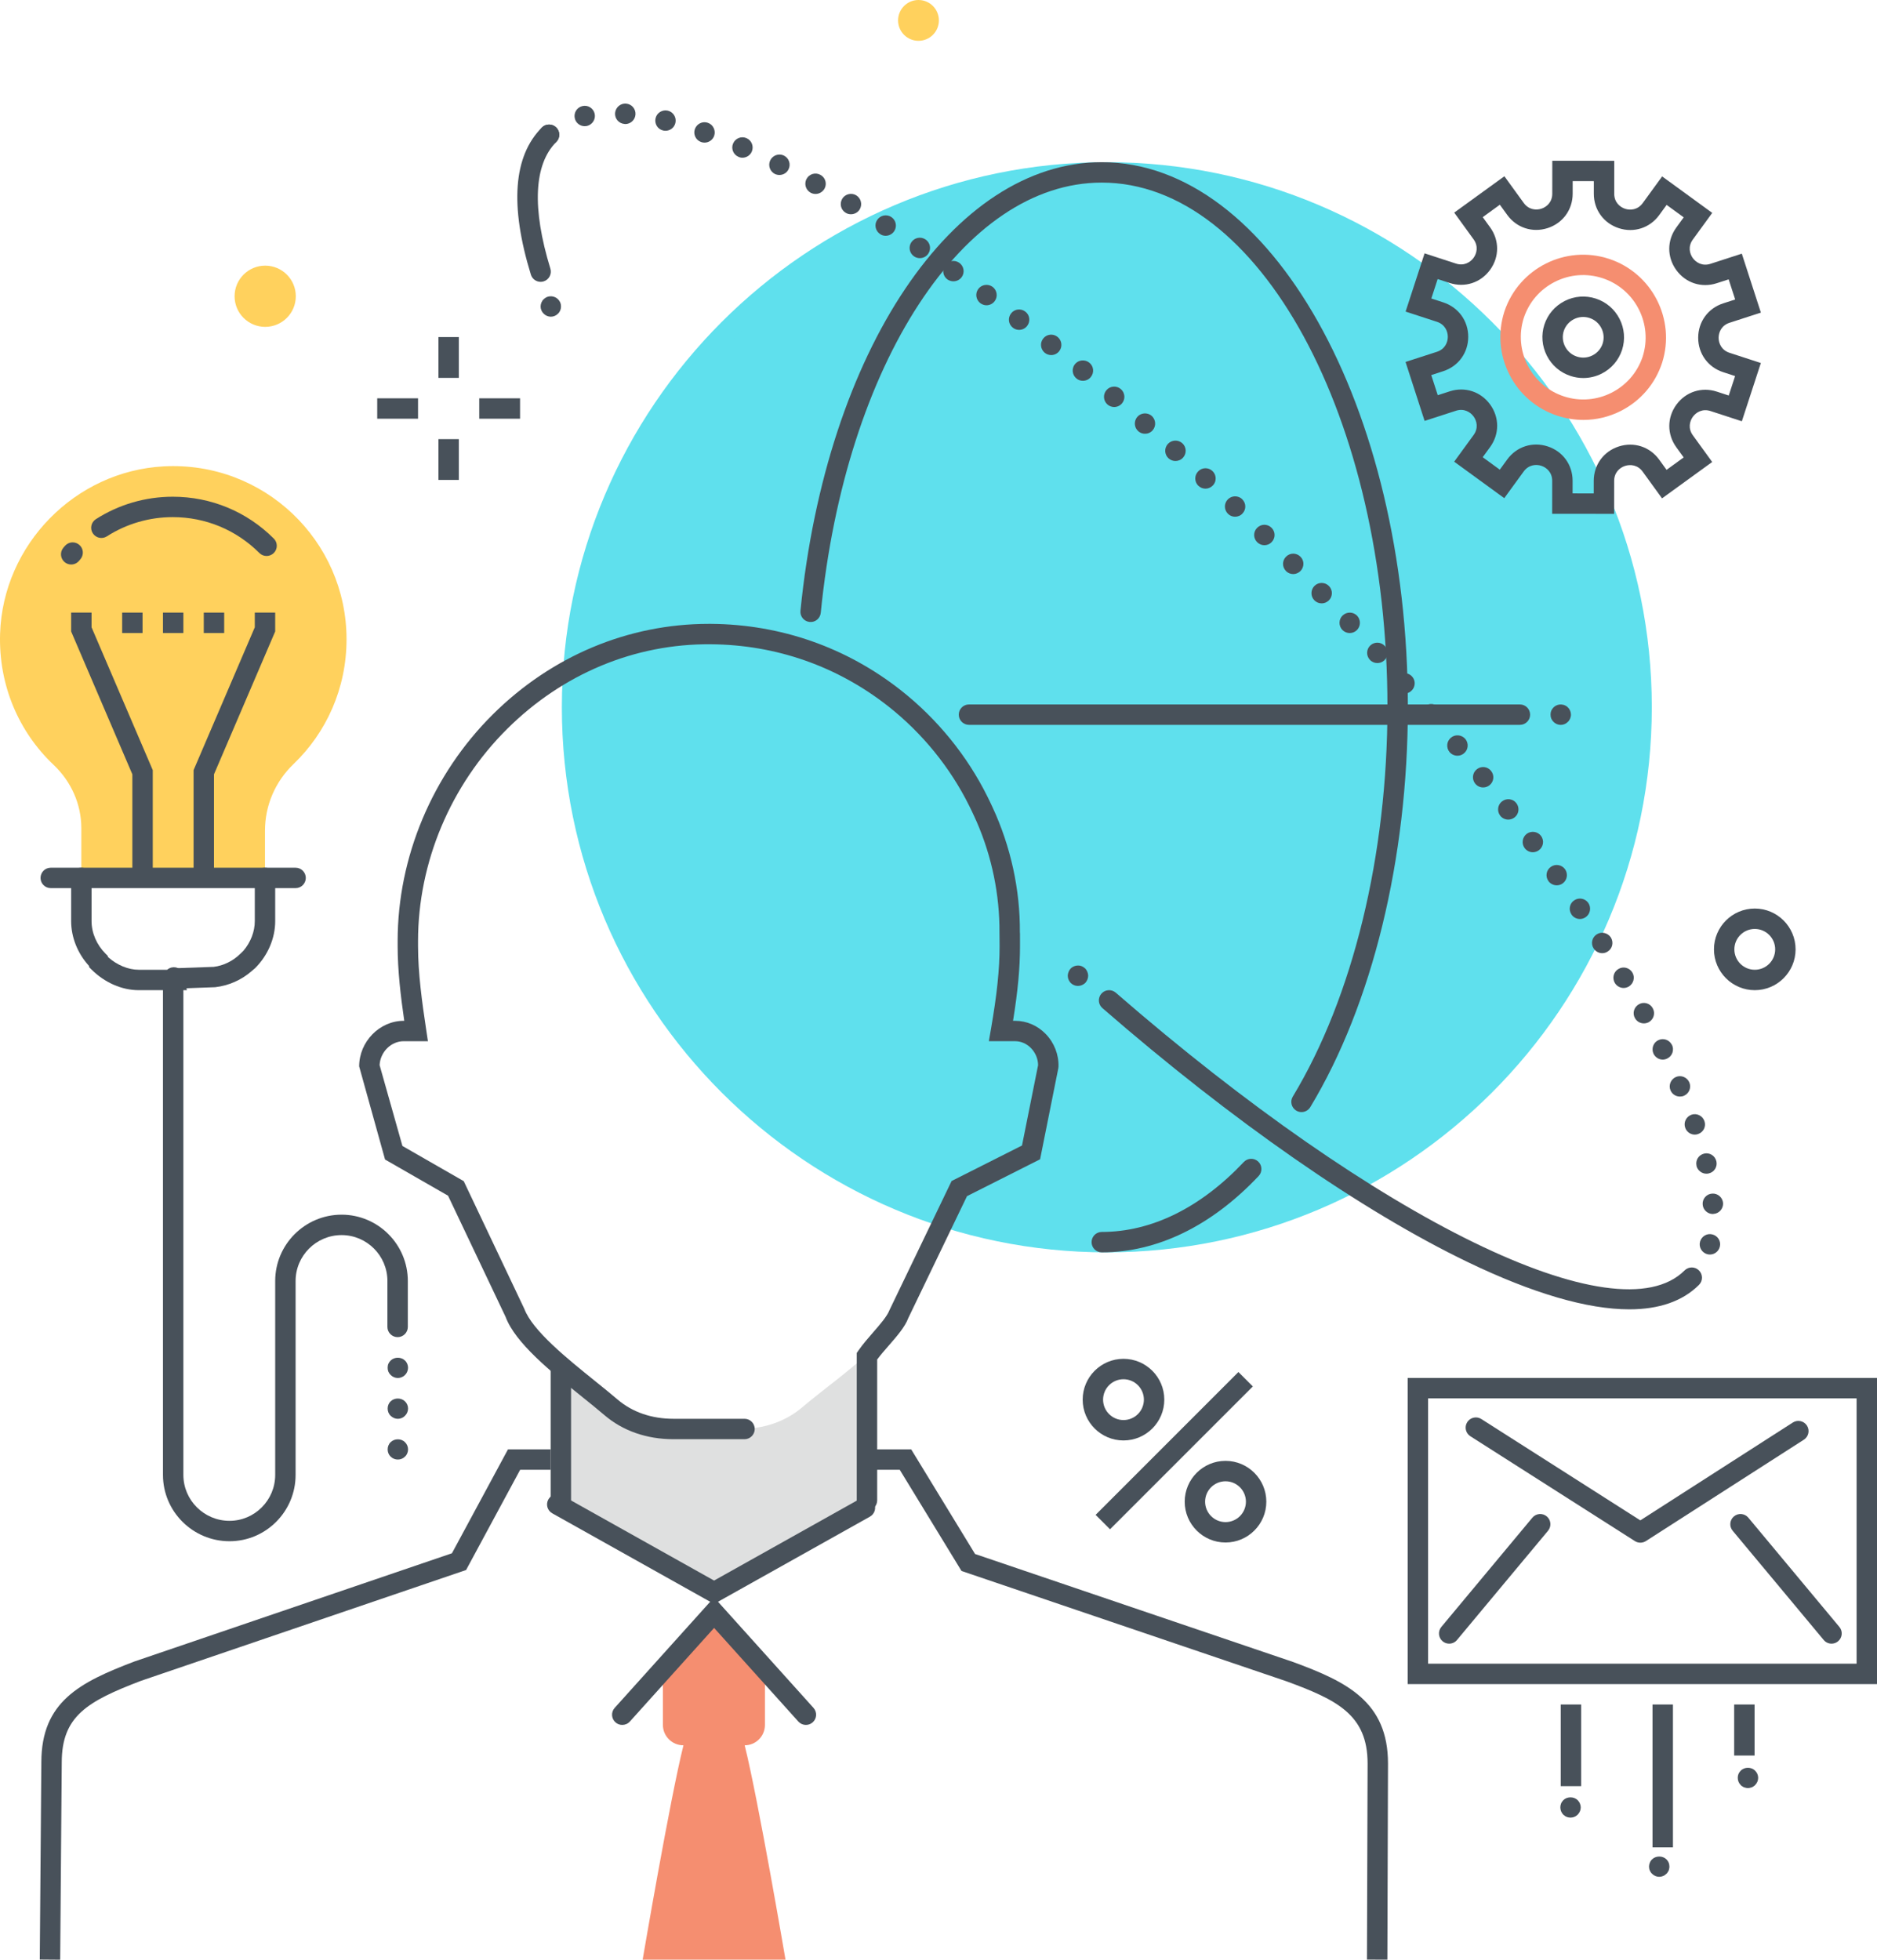 <?xml version="1.0" encoding="utf-8"?>
<!-- Generator: Adobe Illustrator 20.1.0, SVG Export Plug-In . SVG Version: 6.00 Build 0)  -->
<svg version="1.1" xmlns="http://www.w3.org/2000/svg" xmlns:xlink="http://www.w3.org/1999/xlink" x="0px" y="0px"
	 viewBox="0 0 183.973 192.04" style="enable-background:new 0 0 183.973 192.04;" xml:space="preserve">
<title>Color line, outsource, cloud concept illustration, icon</title>
<desc>Color line, outsource, cloud concept illustration, icon, background and graphics. The illustration is colorful, flat, vector, pixel perfect, suitable for web and print. It is linear stokes and fills.</desc>
<style type="text/css">
	.st0{fill:#5FE0ED;}
	.st1{fill:#F58E70;}
	.st2{fill:none;stroke:#48515A;stroke-width:2;stroke-linecap:round;stroke-miterlimit:10;}
	.st3{fill:#48515A;}
	.st4{fill:none;}
	.st5{fill:#DFE0E0;}
	.st6{fill:#FFD15D;}
	.st7{fill:#475059;}
</style>
<g id="Layer_2">
</g>
<g id="Layer_3">
	<g>
		<g>
			<g>
				<g>
					<circle class="st0" cx="108.485" cy="69.307" r="52.415"/>
					<path class="st0" d="M108.485,122.723c-29.453,0-53.415-23.962-53.415-53.416
						c0-29.453,23.962-53.415,53.415-53.415c29.454,0,53.416,23.962,53.416,53.415
						C161.9,98.761,137.938,122.723,108.485,122.723z M108.485,17.892
						c-28.351,0-51.415,23.064-51.415,51.415s23.064,51.416,51.415,51.416
						s51.416-23.065,51.416-51.416S136.835,17.892,108.485,17.892z"/>
				</g>
				<g>
					<g>
						<path class="st1" d="M76.99,192.032c0,0-2.667-15.668-4-21.002v-0h-0.008
							c1.104,0.001,1.992-0.894,1.992-1.999v-5.001l-5.083-6.004l-4.917,6.004
							v5.001c0,1.104,0.904,1.999,2.008,1.999h0.004l0.002,0
							c-1.333,5.334-3.999,21.002-3.999,21.002"/>
					</g>
				</g>
				<g>
					<path class="st2" d="M108.704,98.031"/>
				</g>
				<g>
					<path class="st3" d="M167.346,122.906c-0.53-0.14-0.86-0.68-0.72-1.22l0,0
						c0.14-0.53,0.68-0.86,1.21-0.72l0,0
						c0.54,0.13,0.87,0.68,0.73,1.21l0,0l0,0l0,0
						c-0.12,0.46-0.52,0.76-0.97,0.76l0,0
						C167.516,122.936,167.436,122.926,167.346,122.906z M166.886,118.026
						c-0.04-0.55,0.38-1.03,0.93-1.06l0,0
						c0.55-0.04,1.03,0.38,1.07,0.93l0,0
						c0.03,0.55-0.39,1.03-0.94,1.06l0,0
						c-0.02,0.01-0.04,0.01-0.06,0.01l0,0
						C167.366,118.966,166.916,118.556,166.886,118.026z M166.277,114.246h0.01
						c-0.13-0.54,0.2-1.07,0.74-1.2l0,0
						c0.53-0.13,1.07,0.2,1.2,0.74l0,0c0.13,0.54-0.2,1.08-0.74,1.2
						l0,0c-0.08,0.02-0.15,0.03-0.23,0.03l0,0
						C166.806,115.016,166.396,114.706,166.277,114.246z M165.176,110.516
						c-0.19-0.52,0.09-1.09,0.61-1.28l0,0
						c0.52-0.18,1.09,0.1,1.27,0.62l0,0l0,0l0,0
						c0.19,0.52-0.09,1.09-0.61,1.27l0,0
						c-0.11,0.04-0.22,0.06-0.33,0.06l0,0
						C165.706,111.186,165.316,110.926,165.176,110.516z M163.737,106.856
						c-0.22-0.51,0.02-1.1,0.53-1.32l0,0c0.5-0.21,1.09,0.02,1.31,0.53
						l0,0c0.22,0.51-0.02,1.09-0.52,1.31l0,0
						c-0.13,0.06-0.27,0.08-0.4,0.08l0,0
						C164.266,107.456,163.906,107.236,163.737,106.856z M162.076,103.276
						c-0.24-0.5-0.04-1.1,0.45-1.34l0,0c0.5-0.25,1.1-0.04,1.34,0.45l0,0
						c0,0,0,0,0.01,0l0,0c0.24,0.5,0.04,1.1-0.46,1.34l0,0
						c-0.14,0.07-0.29,0.11-0.44,0.11l0,0
						C162.606,103.836,162.257,103.626,162.076,103.276z M160.246,99.766
						c-0.27-0.48-0.09-1.09,0.4-1.36l0,0
						c0.48-0.27,1.09-0.09,1.35,0.4l0,0
						c0.27,0.48,0.09,1.09-0.39,1.36l0,0
						c-0.16,0.08-0.32,0.12-0.48,0.12l0,0
						C160.766,100.286,160.426,100.096,160.246,99.766z M158.277,96.326
						c-0.28-0.48-0.13-1.09,0.35-1.37l0,0
						c0.47-0.29,1.09-0.13,1.37,0.35l0,0
						c0.28,0.47,0.12,1.08-0.35,1.37l0,0
						c-0.16,0.09-0.34,0.14-0.51,0.14l0,0
						C158.797,96.816,158.467,96.636,158.277,96.326z M156.197,92.936
						c-0.3-0.46-0.16-1.08,0.31-1.38l0,0
						c0.46-0.29,1.08-0.15,1.38,0.31l0,0
						c0.29,0.47,0.16,1.09-0.31,1.38l0,0
						c-0.17,0.11-0.35,0.16-0.54,0.16l0,0
						C156.706,93.406,156.386,93.236,156.197,92.936z M154.027,89.616V89.606
						c-0.31-0.45-0.19-1.08,0.27-1.38l0,0
						c0.46-0.31,1.08-0.19,1.39,0.27l0,0
						c0.3,0.46,0.18,1.08-0.28,1.39l0,0
						c-0.17,0.11-0.36,0.17-0.55,0.17l0,0
						C154.527,90.056,154.217,89.896,154.027,89.616z M151.766,86.336
						c-0.32-0.45-0.21-1.08,0.24-1.39l0,0
						c0.45-0.32,1.07-0.21,1.39,0.23l0,0
						c0.32,0.46,0.21,1.08-0.24,1.4l0,0
						c-0.17,0.12-0.37,0.18-0.57,0.18l0,0
						C152.266,86.756,151.956,86.606,151.766,86.336z M149.436,83.106
						c-0.33-0.44-0.23-1.07,0.21-1.4l0,0
						c0.44-0.32,1.07-0.23,1.4,0.21l0,0
						c0.33,0.45,0.23,1.07-0.21,1.4l0,0
						c-0.18,0.13-0.39,0.2-0.6,0.2l0,0
						C149.936,83.516,149.636,83.376,149.436,83.106z M147.036,79.926
						c-0.33-0.44-0.25-1.07,0.19-1.4l0,0c0.44-0.34,1.07-0.26,1.4,0.18
						l0,0c0.34,0.44,0.25,1.07-0.18,1.4l0,0
						c-0.19,0.14-0.4,0.21-0.61,0.21l0,0
						C147.536,80.316,147.237,80.186,147.036,79.926z M144.586,76.786
						c-0.34-0.43-0.27-1.06,0.16-1.4l0,0
						c0.43-0.35,1.06-0.28,1.4,0.16l0,0
						c0.35,0.43,0.28,1.06-0.15,1.4l0,0
						c-0.19,0.15-0.41,0.22-0.63,0.22l0,0
						C145.076,77.166,144.786,77.036,144.586,76.786z M142.076,73.696
						c-0.35-0.43-0.29-1.06,0.14-1.41l0,0
						c0.42-0.35,1.05-0.29,1.41,0.13l0,0
						c0.35,0.43,0.29,1.06-0.14,1.41l0,0
						c-0.19,0.16-0.41,0.23-0.64,0.23l0,0
						C142.566,74.056,142.277,73.936,142.076,73.696z M139.516,70.636
						c-0.36-0.42-0.31-1.05,0.12-1.41l0,0
						c0.41-0.36,1.05-0.31,1.4,0.12l0,0
						c0.36,0.42,0.31,1.05-0.11,1.41l0,0
						c-0.19,0.16-0.42,0.23-0.65,0.23l0,0
						C139.996,70.986,139.717,70.866,139.516,70.636z M136.906,67.626
						c-0.36-0.42-0.32-1.05,0.09-1.41l0,0
						c0.42-0.37,1.05-0.33,1.42,0.09l0,0l0,0l0,0
						c0.36,0.41,0.32,1.04-0.1,1.41l0,0c-0.19,0.17-0.42,0.25-0.66,0.25l0,0
						C137.386,67.966,137.106,67.846,136.906,67.626z M134.257,64.646
						c-0.37-0.41-0.34-1.04,0.07-1.41l0,0
						c0.41-0.37,1.04-0.34,1.41,0.07l0,0
						c0.37,0.41,0.34,1.04-0.07,1.42l0,0c-0.19,0.17-0.43,0.25-0.67,0.25l0,0
						C134.726,64.976,134.456,64.866,134.257,64.646z M131.556,61.716
						c-0.37-0.41-0.35-1.04,0.05-1.41l0,0
						c0.41-0.38,1.04-0.36,1.42,0.04l0,0c0.37,0.41,0.35,1.04-0.05,1.42
						l0,0c-0.2,0.18-0.44,0.27-0.69,0.27l0,0
						C132.027,62.036,131.757,61.926,131.556,61.716z M128.816,58.816
						c-0.38-0.4-0.36-1.03,0.03-1.41l0,0
						c0.4-0.39,1.04-0.37,1.42,0.03l0,0
						c0.38,0.39,0.37,1.03-0.03,1.41l0,0
						c-0.2,0.19-0.45,0.28-0.69,0.28l0,0
						C129.277,59.126,129.016,59.026,128.816,58.816z M126.036,55.956h0.01
						c-0.39-0.39-0.39-1.02,0.01-1.41l0,0
						c0.39-0.39,1.02-0.39,1.41,0.01l0,0
						c0.39,0.39,0.38,1.02-0.01,1.41l0,0c-0.2,0.19-0.45,0.29-0.7,0.29
						l0,0C126.496,56.256,126.237,56.156,126.036,55.956z M123.226,53.136
						c-0.4-0.39-0.4-1.02-0.01-1.41l0,0
						c0.39-0.4,1.02-0.4,1.41-0.01l0,0
						c0.4,0.39,0.4,1.02,0.01,1.41l0,0
						c-0.19,0.2-0.45,0.3-0.71,0.3l0,0
						C123.676,53.426,123.416,53.326,123.226,53.136z M120.366,50.356
						c-0.4-0.38-0.41-1.02-0.03-1.41l0,0
						c0.38-0.4,1.02-0.41,1.42-0.03l0,0c0,0,0,0-0.01,0l0,0
						c0.4,0.38,0.42,1.01,0.03,1.41l0,0
						c-0.19,0.21-0.46,0.31-0.72,0.31l0,0
						C120.806,50.636,120.556,50.546,120.366,50.356z M117.476,47.616h-0.01
						c-0.4-0.38-0.42-1.01-0.04-1.41l0,0
						c0.37-0.41,1.01-0.43,1.41-0.05l0,0c0.4,0.37,0.43,1.01,0.05,1.41
						l0,0c-0.2,0.21-0.47,0.32-0.73,0.32l0,0
						C117.906,47.886,117.666,47.796,117.476,47.616z M114.536,44.916
						c-0.41-0.37-0.44-1-0.07-1.41l0,0c0.37-0.41,1.01-0.44,1.42-0.07l0,0
						c0.41,0.37,0.44,1,0.07,1.41l0,0c-0.2,0.22-0.47,0.33-0.75,0.33l0,0
						C114.967,45.176,114.726,45.086,114.536,44.916z M111.566,42.256
						c-0.41-0.36-0.45-0.99-0.09-1.41l0,0c0.36-0.41,1-0.45,1.41-0.09l0,0
						c0.41,0.37,0.45,1,0.09,1.41l0,0c-0.2,0.23-0.47,0.34-0.75,0.34l0,0
						C111.987,42.506,111.757,42.426,111.566,42.256z M108.556,39.646
						c-0.42-0.36-0.47-0.99-0.11-1.41l0,0
						c0.35-0.42,0.99-0.47,1.41-0.11l0,0
						c0.42,0.36,0.47,0.99,0.11,1.41l0,0
						c-0.2,0.23-0.48,0.35-0.76,0.35l0,0
						C108.976,39.886,108.746,39.806,108.556,39.646z M105.507,37.086
						c-0.43-0.35-0.49-0.98-0.14-1.41l0,0
						c0.35-0.42,0.98-0.48,1.41-0.13l0,0
						c0.43,0.35,0.49,0.98,0.13,1.41l0,0
						c-0.19,0.24-0.48,0.36-0.77,0.36l0,0
						C105.916,37.316,105.686,37.246,105.507,37.086z M102.406,34.576L102.406,34.576
						c-0.43-0.35-0.5-0.98-0.15-1.41l0,0c0.34-0.43,0.97-0.5,1.4-0.15l0,0
						c0.43,0.34,0.5,0.97,0.16,1.4l0,0c-0.2,0.25-0.49,0.38-0.78,0.38l0,0
						C102.816,34.796,102.596,34.726,102.406,34.576z M99.277,32.116
						c-0.44-0.34-0.52-0.96-0.18-1.4l0,0
						c0.33-0.44,0.96-0.52,1.4-0.18l0,0
						c0.44,0.33,0.52,0.96,0.18,1.4l0,0
						c-0.2,0.26-0.49,0.39-0.79,0.39l0,0
						C99.666,32.326,99.456,32.256,99.277,32.116z M96.096,29.716
						c-0.44-0.33-0.54-0.95-0.21-1.4l0,0
						c0.33-0.44,0.95-0.53,1.4-0.21l0,0
						c0.44,0.33,0.54,0.96,0.21,1.4l0,0c-0.2,0.27-0.5,0.41-0.81,0.41l0,0
						C96.487,29.916,96.277,29.846,96.096,29.716z M92.866,27.386
						c-0.45-0.32-0.55-0.94-0.23-1.39l0,0
						c0.31-0.46,0.94-0.56,1.39-0.24l0,0
						c0.45,0.32,0.56,0.94,0.24,1.39l0,0
						c-0.2,0.28-0.51,0.42-0.82,0.42l0,0
						C93.246,27.566,93.047,27.506,92.866,27.386z M89.596,25.126L89.596,25.126
						c-0.46-0.31-0.58-0.93-0.27-1.39l0,0
						c0.31-0.46,0.93-0.58,1.39-0.27l0,0
						c0.46,0.31,0.58,0.93,0.27,1.39l0,0
						c-0.19,0.29-0.51,0.44-0.83,0.44l0,0
						C89.967,25.296,89.766,25.246,89.596,25.126z M86.277,22.946L86.277,22.946
						c-0.47-0.3-0.61-0.92-0.31-1.38l0,0
						c0.3-0.47,0.92-0.6,1.38-0.31l0,0l0,0l0,0
						c0.47,0.3,0.6,0.92,0.31,1.38l0,0
						c-0.19,0.3-0.52,0.47-0.85,0.47l0,0
						C86.626,23.106,86.436,23.056,86.277,22.946z M82.896,20.856
						c-0.48-0.28-0.63-0.89-0.35-1.37l0,0
						c0.28-0.47,0.9-0.63,1.37-0.35l0,0
						c0.48,0.29,0.63,0.9,0.35,1.38l0,0
						c-0.19,0.31-0.52,0.48-0.86,0.48l0,0
						C83.226,20.996,83.056,20.956,82.896,20.856z M79.456,18.886
						c-0.49-0.27-0.66-0.88-0.4-1.36l0,0
						c0.27-0.49,0.88-0.66,1.36-0.39l0,0
						c0.49,0.26,0.66,0.87,0.4,1.35l0,0
						c-0.19,0.33-0.53,0.52-0.88,0.52l0,0
						C79.766,19.006,79.606,18.966,79.456,18.886z M75.947,17.046
						c-0.49-0.25-0.69-0.85-0.45-1.34l0,0c0.25-0.5,0.85-0.7,1.34-0.46l0,0
						c0.5,0.25,0.7,0.85,0.45,1.35l0,0c-0.17,0.35-0.53,0.55-0.89,0.55l0,0
						C76.246,17.146,76.096,17.116,75.947,17.046z M72.376,15.366
						c-0.51-0.22-0.74-0.81-0.52-1.31l0,0
						c0.22-0.51,0.81-0.74,1.31-0.52l0,0
						c0.51,0.22,0.74,0.81,0.52,1.32l0,0
						c-0.16,0.37-0.53,0.6-0.92,0.6l0,0
						C72.636,15.456,72.496,15.426,72.376,15.366z M53.106,13.906
						c-0.39-0.39-0.39-1.02,0-1.41l0,0c0.39-0.39,1.03-0.39,1.42,0l0,0
						c0.39,0.39,0.39,1.02,0,1.41l0,0c-0.2,0.2-0.45,0.3-0.71,0.3l0,0
						C53.566,14.206,53.306,14.106,53.106,13.906z M68.717,13.916
						c-0.52-0.18-0.79-0.75-0.61-1.27l0,0c0.19-0.52,0.76-0.8,1.28-0.61
						l0,0c0.52,0.18,0.79,0.76,0.61,1.28l0,0
						c-0.15,0.41-0.53,0.66-0.95,0.66l0,0
						C68.936,13.976,68.826,13.956,68.717,13.916z M64.987,12.786L64.987,12.786
						c-0.54-0.13-0.86-0.67-0.73-1.21l0,0
						c0.13-0.53,0.67-0.86,1.21-0.73l0,0l0,0l0,0
						c0.53,0.13,0.86,0.67,0.73,1.21l0,0
						c-0.11,0.46-0.52,0.76-0.97,0.76l0,0
						C65.146,12.816,65.066,12.806,64.987,12.786z M56.336,11.586
						c-0.12-0.53,0.21-1.07,0.75-1.19l0,0c0.54-0.13,1.08,0.21,1.2,0.75l0,0
						c0.12,0.54-0.22,1.07-0.76,1.2l0,0
						c-0.07,0.01-0.14,0.02-0.22,0.02l0,0
						C56.856,12.366,56.436,12.056,56.336,11.586z M61.206,12.146L61.206,12.146
						c-0.55-0.04-0.96-0.52-0.92-1.07l0,0
						c0.05-0.55,0.53-0.97,1.08-0.92l0,0
						c0.55,0.04,0.96,0.52,0.92,1.07l0,0c-0.04,0.53-0.48,0.93-1,0.93l0,0
						C61.257,12.156,61.237,12.146,61.206,12.146z"/>
				</g>
				<g>
					<g>
						<path class="st4" d="M84.874,142.983v0.097c0.059,0,0.107,0,0.164,0
							c-0.027-0.001-0.049-0.022-0.049-0.049c0-0.027,0.022-0.047,0.049-0.049
							C84.982,142.983,84.933,142.983,84.874,142.983z"/>
					</g>
				</g>
				<g>
					<path class="st5" d="M54.973,143.037v4.369l14.949,8.5l14.958-8.25l0.093-7.998v-6.741
						c0-0.566,1.111-1.172,1.638-1.784c-0.18,0.157-0.377,0.315-0.525,0.474
						c-2.103,2.261-5.305,4.462-7.464,6.305c-1.708,1.458-3.88,2.119-6.126,2.119
						H69.993h-2.484h-1.504c-2.246,0-4.405-0.66-6.114-2.119
						c-2.061-1.76-5.06-3.916-7.158-6.082c-0.063-0.065-0.137-0.087-0.205-0.152
						c0.63,0.67,1.532,1.37,2.299,2.046c-0.017,0.008,0.146,0.038,0.146,0.058
						v7.25v1.951v0.045V143.037z"/>
				</g>
				<g>
					<g>
						<path class="st3" d="M54.973,148.031c-0.552,0-1-0.448-1-1v-13c0-0.552,0.448-1,1-1s1,0.448,1,1
							v13C55.973,147.584,55.525,148.031,54.973,148.031z"/>
					</g>
					<g>
						<path class="st3" d="M84.973,148.031c-0.552,0-1-0.448-1-1v-14.448l0.178-0.257
							c0.421-0.606,0.934-1.195,1.43-1.765c0.677-0.776,1.376-1.579,1.605-2.188
							l6.085-12.641l6.9-3.48l1.576-7.87c-0.003-0.614-0.252-1.218-0.69-1.669
							c-0.428-0.44-0.983-0.683-1.562-0.683H96.921l0.204-1.171
							c0.595-3.421,0.849-5.862,0.849-8.16l-0.011-1.295
							c0.022-3.734-0.747-7.46-2.23-10.867h-0l-0.268-0.59
							c-0.15-0.333-0.311-0.664-0.473-0.99
							c-1.86-3.75-4.596-7.114-7.913-9.729
							c-5.001-3.942-11.024-6.05-17.419-6.093
							c-7.446-0.065-14.516,2.896-19.954,8.297
							c-5.549,5.512-8.732,13.089-8.732,20.789v0.479
							c0,2.677,0.393,5.51,0.796,8.183l0.173,1.149h-2.375
							c-1.242,0-2.296,1.059-2.362,2.34l2.238,7.926l6.009,3.449l5.941,12.518
							c0.797,2.128,4.193,4.864,6.921,7.062c0.799,0.644,1.562,1.258,2.228,1.827
							c1.439,1.229,3.329,1.879,5.464,1.879h6.968c0.552,0,1,0.448,1,1s-0.448,1-1,1
							h-6.968c-2.618,0-4.957-0.815-6.763-2.358
							c-0.652-0.557-1.4-1.159-2.183-1.79
							c-3.071-2.474-6.552-5.277-7.507-7.841l-5.639-11.873l-6.174-3.544
							l-2.538-9.127c0-2.421,1.999-4.467,4.366-4.467h0.054
							c-0.348-2.403-0.648-4.905-0.648-7.332V92.221
							c0-8.229,3.398-16.323,9.323-22.208c5.769-5.73,13.282-8.878,21.175-8.878
							c0.067,0,0.134,0,0.202,0c6.844,0.047,13.291,2.302,18.644,6.523
							c3.548,2.797,6.476,6.397,8.467,10.411c0.077,0.155,0.154,0.312,0.229,0.469
							h0.001l0.094,0.2c0.02,0.042,0.04,0.083,0.059,0.125l0.119,0.254
							c1.777,3.828,2.702,8.061,2.675,12.241l0.011,0.167l0.001,1.176
							c0,2.144-0.206,4.385-0.682,7.332h0.204c1.125,0,2.189,0.458,2.997,1.289
							c0.831,0.854,1.288,2.02,1.254,3.197l-0.019,0.168l-1.785,8.916
							l-7.163,3.612l-5.755,11.947c-0.321,0.865-1.104,1.764-1.934,2.716
							c-0.388,0.445-0.787,0.902-1.116,1.343v13.812
							C85.973,147.584,85.525,148.031,84.973,148.031z"/>
					</g>
				</g>
				<g>
					<path class="st3" d="M5.898,192.04l-2-0.016l0.155-19.33
						c0-5.939,3.772-7.838,9.102-9.871l31.141-10.612l5.493-10.18h4.184v2h-2.99
						l-5.299,9.82l-31.85,10.854c-5.278,2.014-7.781,3.464-7.781,7.998
						L5.898,192.04z"/>
				</g>
				<g>
					<path class="st3" d="M69.99,157.177l-15.859-8.881
						c-0.482-0.27-0.654-0.879-0.384-1.361c0.27-0.481,0.88-0.652,1.361-0.384
						l14.882,8.334l14.298-8.007c0.482-0.269,1.092-0.098,1.361,0.384
						c0.27,0.482,0.098,1.091-0.384,1.361L69.99,157.177z"/>
				</g>
				<g>
					<path class="st3" d="M135.982,192.035l-2-0.007l0.063-19.209
						c0-4.791-3.005-6.243-7.953-8.063l-31.85-10.811l-6.052-9.914h-3.217v-2h4.339
						l6.259,10.252l31.187,10.587c5.272,1.939,9.287,3.897,9.287,9.952
						L135.982,192.035z"/>
				</g>
				<g>
					<path class="st3" d="M60.989,169.031c-0.238,0-0.478-0.084-0.668-0.257
						c-0.411-0.369-0.444-1.001-0.074-1.412l9.744-10.826l9.743,10.826
						c0.37,0.411,0.336,1.043-0.074,1.412c-0.411,0.371-1.043,0.335-1.412-0.074
						l-8.256-9.174l-8.257,9.174C61.536,168.92,61.263,169.031,60.989,169.031z"/>
				</g>
				<g>
					<path class="st3" d="M148.973,71.031h-54c-0.552,0-1-0.448-1-1s0.448-1,1-1h54
						c0.552,0,1,0.448,1,1S149.525,71.031,148.973,71.031z"/>
				</g>
				<g>
					<path class="st3" d="M107.99,122.723c-0.552,0-1-0.448-1-1s0.448-1,1-1
						c4.875,0,9.688-2.37,13.92-6.854c0.378-0.402,1.012-0.42,1.414-0.041
						c0.401,0.379,0.42,1.012,0.041,1.414
						C118.746,120.136,113.429,122.723,107.99,122.723z"/>
				</g>
				<g>
					<path class="st3" d="M127.566,108.978c-0.176,0-0.354-0.046-0.516-0.144
						c-0.473-0.286-0.625-0.9-0.339-1.373
						c5.897-9.758,9.279-23.664,9.279-38.153c0-28.35-12.561-51.415-28-51.415
						c-13.525,0-25.109,17.73-27.544,42.159c-0.054,0.55-0.542,0.954-1.094,0.896
						c-0.55-0.055-0.951-0.545-0.896-1.094
						c2.539-25.473,14.96-43.961,29.535-43.961c16.542,0,30,23.962,30,53.415
						c0,14.843-3.487,29.127-9.567,39.188C128.235,108.806,127.904,108.978,127.566,108.978z
						"/>
				</g>
				<g>
					<path class="st3" d="M152.976,71.036c-0.27,0-0.53-0.11-0.71-0.3
						c-0.09-0.09-0.17-0.2-0.22-0.32c-0.05-0.13-0.07-0.25-0.07-0.39
						c0-0.13,0.02-0.26,0.07-0.38c0.05-0.12,0.13-0.23,0.22-0.32
						c0.23-0.23,0.57-0.34,0.9-0.27c0.07,0.01,0.13,0.03,0.19,0.05
						c0.06,0.03,0.12,0.06,0.17,0.09c0.06,0.04,0.11,0.08,0.15,0.13
						c0.1,0.09,0.17,0.2,0.22,0.32c0.05,0.12,0.08,0.25,0.08,0.38
						c0,0.14-0.03,0.26-0.08,0.39c-0.05,0.12-0.12,0.23-0.22,0.32
						C153.496,70.926,153.237,71.036,152.976,71.036z"/>
				</g>
				<g>
					<path class="st3" d="M159.69,128.307c-4.097,0-9.434-1.551-15.845-4.638
						c-10.346-4.98-23.059-13.817-35.796-24.883
						c-0.417-0.362-0.461-0.994-0.099-1.411c0.361-0.417,0.993-0.462,1.411-0.099
						c25.726,22.351,49.171,33.799,55.75,27.22c0.391-0.391,1.023-0.391,1.414,0
						s0.391,1.023,0,1.414C164.925,127.51,162.625,128.307,159.69,128.307z"/>
				</g>
				<g>
					<path class="st3" d="M52.989,27.619c-0.428,0-0.823-0.277-0.956-0.707
						c-2.08-6.771-1.717-11.621,1.077-14.416c0.391-0.391,1.023-0.391,1.414,0
						c0.391,0.39,0.391,1.023,0,1.414c-2.198,2.199-2.398,6.492-0.579,12.415
						c0.162,0.528-0.134,1.087-0.663,1.25
						C53.185,27.605,53.086,27.619,52.989,27.619z"/>
				</g>
				<g>
					<path class="st3" d="M53.987,31.036c-0.13,0-0.26-0.03-0.38-0.08
						c-0.12-0.05-0.23-0.13-0.32-0.22c-0.19-0.18-0.3-0.44-0.3-0.7
						c0-0.14,0.03-0.26,0.08-0.39c0.05-0.12,0.12-0.23,0.22-0.32
						c0.09-0.09,0.2-0.17,0.32-0.22c0.37-0.15,0.81-0.06,1.09,0.22
						c0.09,0.09,0.16,0.2,0.22,0.32c0.05,0.13,0.07,0.25,0.07,0.39
						c0,0.26-0.1,0.52-0.29,0.7C54.507,30.926,54.257,31.036,53.987,31.036z"/>
				</g>
				<g>
					<path class="st3" d="M105.656,96.616c-0.07,0-0.13-0.01-0.2-0.02
						c-0.06-0.01-0.12-0.03-0.18-0.06c-0.06-0.02-0.12-0.05-0.18-0.09
						c-0.05-0.04-0.1-0.08-0.15-0.12c-0.04-0.05-0.09-0.1-0.12-0.16
						c-0.04-0.05-0.07-0.11-0.09-0.17c-0.03-0.06-0.05-0.12-0.06-0.19
						c-0.01-0.06-0.02-0.13-0.02-0.19c0-0.13,0.03-0.26,0.08-0.38
						c0.05-0.13,0.12-0.24,0.21-0.33c0.28-0.28,0.73-0.37,1.09-0.22
						c0.13,0.06,0.23,0.13,0.33,0.22c0.09,0.09,0.16,0.2,0.21,0.33
						c0.05,0.12,0.08,0.25,0.08,0.38c0,0.26-0.11,0.52-0.29,0.71
						C106.176,96.506,105.916,96.616,105.656,96.616z"/>
				</g>
				<g>
					<path class="st5" d="M69.99,158.031"/>
				</g>
				<g>
					<g>
						<g>
							<path class="st6" d="M25.973,86.031v-4.634c0-2.479,1.009-4.81,2.798-6.525
								c3.217-3.084,5.194-7.416,5.194-12.225c0-9.681-8.122-17.469-17.917-16.946
								C7.353,46.165,0.29,53.385,0.009,62.088
								c-0.163,5.073,1.853,9.655,5.243,12.862
								c1.725,1.632,2.721,3.851,2.721,6.226v4.855"/>
						</g>
						<g>
							<path class="st3" d="M17.157,96.881c-0.536,0-0.979-0.424-0.999-0.964
								c-0.02-0.552,0.412-1.015,0.964-1.035l3.824-0.136
								c0.941-0.111,1.897-0.57,2.614-1.287l0.3-0.293
								c0.711-0.836,1.113-1.875,1.113-2.902v-4.231c0-0.552,0.448-1,1-1s1,0.448,1,1
								v4.231c0,1.678-0.717,3.358-1.969,4.609l-0.343,0.293
								c-0.992,0.867-2.242,1.421-3.565,1.573l-3.903,0.142
								C17.181,96.881,17.169,96.881,17.157,96.881z"/>
						</g>
						<g>
							<path class="st3" d="M28.973,87.031h-24c-0.552,0-1-0.448-1-1s0.448-1,1-1h24
								c0.552,0,1,0.448,1,1S29.525,87.031,28.973,87.031z"/>
						</g>
						<g>
							<path class="st3" d="M18.317,97.031h-4.725c-1.652,0-3.341-0.741-4.634-2.034
								l-0.213-0.213l-0.028-0.138c-1.112-1.219-1.744-2.8-1.744-4.384v-4.231
								c0-0.552,0.448-1,1-1s1,0.448,1,1v4.231c0,1.157,0.501,2.322,1.374,3.195
								l0.213,0.213l0.022,0.111c0.878,0.787,1.985,1.25,3.01,1.25h2.789
								c0.126-0.11,0.281-0.19,0.457-0.227c0.542-0.113,1.07,0.238,1.181,0.778
								L18.317,97.031z"/>
						</g>
						<g>
							<path class="st3" d="M6.976,55.318c-0.228,0-0.457-0.077-0.644-0.236
								c-0.422-0.356-0.476-0.987-0.12-1.409l0.153-0.179
								c0.361-0.417,0.993-0.462,1.411-0.099c0.417,0.362,0.461,0.994,0.099,1.411
								l-0.134,0.157C7.543,55.197,7.261,55.318,6.976,55.318z"/>
						</g>
						<g>
							<path class="st3" d="M26.128,54.483c-0.256,0-0.512-0.098-0.707-0.293
								c-2.267-2.267-5.281-3.515-8.486-3.515
								c-2.301,0-4.535,0.652-6.46,1.885
								c-0.466,0.298-1.084,0.162-1.381-0.303
								c-0.298-0.465-0.162-1.083,0.303-1.381c2.248-1.439,4.855-2.2,7.539-2.2
								c3.739,0,7.255,1.456,9.9,4.101c0.391,0.39,0.391,1.023,0,1.414
								C26.639,54.385,26.384,54.483,26.128,54.483z"/>
						</g>
						<g>
							<polygon class="st3" points="20.973,86.031 18.973,86.031 18.973,75.47 24.973,61.47 
								24.973,60.031 26.973,60.031 26.973,61.88 20.973,75.88 							"/>
						</g>
						<g>
							<polygon class="st3" points="14.973,86.031 12.973,86.031 12.973,75.88 6.973,61.88 
								6.973,60.031 8.973,60.031 8.973,61.47 14.973,75.47 							"/>
						</g>
						<g>
							<path class="st3" d="M21.973,62.031h-2v-2h2V62.031z M17.973,62.031h-2v-2h2V62.031z
								 M13.973,62.031h-2v-2h2V62.031z"/>
						</g>
					</g>
					<g>
						<path class="st3" d="M22.494,151.031c-3.596,0-6.521-2.916-6.521-6.5V96.031
							c0-0.552,0.448-1,1-1s1,0.448,1,1v48.5c0,2.481,2.028,4.5,4.52,4.5
							c2.47,0,4.48-2.019,4.48-4.5v-19c0-3.583,2.917-6.497,6.505-6.5l0,0l0,0
							l0,0c0.002,0,0.003,0,0.005,0c3.579,0.002,6.49,2.917,6.49,6.5v4.5
							c0,0.552-0.448,1-1,1s-1-0.448-1-1v-4.5c0-2.48-2.015-4.498-4.492-4.5
							c-2.486,0.001-4.508,2.019-4.508,4.5v19
							C28.973,148.115,26.067,151.031,22.494,151.031z"/>
					</g>
					<g>
						<path class="st3" d="M38.996,135.036c-0.27,0-0.52-0.11-0.71-0.3
							c-0.09-0.09-0.17-0.2-0.22-0.32c-0.05-0.13-0.07-0.25-0.07-0.38
							c0-0.14,0.02-0.27,0.07-0.39c0.05-0.12,0.13-0.23,0.22-0.32
							c0.37-0.37,1.04-0.37,1.41,0c0.1,0.09,0.17,0.2,0.22,0.32
							c0.05,0.12,0.08,0.25,0.08,0.39c0,0.13-0.03,0.25-0.08,0.38
							c-0.05,0.12-0.12,0.23-0.22,0.32c-0.04,0.05-0.09,0.09-0.15,0.13
							c-0.05,0.03-0.11,0.06-0.17,0.09c-0.06,0.02-0.12,0.04-0.19,0.06
							C39.126,135.026,39.056,135.036,38.996,135.036z"/>
					</g>
					<g>
						<path class="st3" d="M38.996,139.036c-0.27,0-0.52-0.11-0.71-0.3
							c-0.19-0.18-0.29-0.44-0.29-0.71c0-0.26,0.1-0.52,0.29-0.7
							c0.37-0.37,1.04-0.37,1.41,0c0.19,0.18,0.3,0.44,0.3,0.7
							c0,0.27-0.11,0.53-0.3,0.71C39.516,138.926,39.257,139.036,38.996,139.036
							z"/>
					</g>
					<g>
						<path class="st3" d="M38.996,143.026c-0.27,0-0.52-0.1-0.71-0.29
							c-0.19-0.18-0.29-0.44-0.29-0.7c0-0.27,0.1-0.53,0.29-0.71
							c0.37-0.37,1.04-0.38,1.41,0c0.19,0.18,0.3,0.44,0.3,0.71
							c0,0.06-0.01,0.13-0.02,0.19c-0.02,0.06-0.03,0.13-0.06,0.19
							c-0.02,0.06-0.06,0.12-0.09,0.17
							c-0.04,0.06-0.08,0.11-0.13,0.15
							C39.516,142.926,39.257,143.026,38.996,143.026z"/>
					</g>
				</g>
				<g>
					<g>
						<g>
							<g>
								<g>
									<path class="st3" d="M183.973,165.031h-46v-30h46V165.031z M139.973,163.031h42v-26h-42V163.031z"
										/>
								</g>
								<g>
									<path class="st3" d="M160.779,151.174c-0.187,0-0.374-0.052-0.538-0.157
										l-16.124-10.275c-0.466-0.297-0.603-0.915-0.306-1.381
										c0.297-0.465,0.917-0.603,1.381-0.306l15.584,9.932l14.949-9.59
										c0.464-0.297,1.084-0.164,1.382,0.302
										c0.298,0.465,0.163,1.083-0.302,1.382l-15.487,9.936
										C161.154,151.122,160.966,151.174,160.779,151.174z"/>
								</g>
							</g>
							<g>
								<path class="st3" d="M179.518,161.069c-0.287,0-0.571-0.123-0.769-0.36l-8.923-10.706
									c-0.354-0.424-0.296-1.055,0.128-1.408
									c0.424-0.354,1.055-0.296,1.408,0.128l8.923,10.706
									c0.354,0.424,0.296,1.055-0.128,1.408
									C179.97,160.993,179.743,161.069,179.518,161.069z"/>
							</g>
							<g>
								<path class="st3" d="M142.039,161.069c-0.226,0-0.453-0.076-0.64-0.232
									c-0.424-0.354-0.481-0.984-0.128-1.408l8.923-10.706
									c0.354-0.424,0.984-0.482,1.408-0.128
									c0.424,0.354,0.481,0.984,0.128,1.408l-8.923,10.706
									C142.61,160.947,142.325,161.069,142.039,161.069z"/>
							</g>
						</g>
						<g>
							<rect x="161.973" y="167.031" class="st3" width="2" height="14"/>
						</g>
						<g>
							<path class="st3" d="M162.626,183.916c-0.26,0-0.52-0.11-0.7-0.3
								c-0.05-0.04-0.09-0.09-0.13-0.15c-0.03-0.05-0.07-0.11-0.09-0.17
								c-0.03-0.06-0.05-0.12-0.06-0.19
								c-0.01-0.06-0.02-0.13-0.02-0.19c0-0.13,0.03-0.26,0.08-0.38
								c0.05-0.13,0.12-0.24,0.22-0.33c0.37-0.37,1.04-0.37,1.41,0
								c0.09,0.09,0.17,0.2,0.22,0.33c0.05,0.12,0.07,0.25,0.07,0.38
								c0,0.06,0,0.13-0.02,0.19c-0.01,0.07-0.03,0.13-0.05,0.19
								c-0.03,0.06-0.06,0.12-0.1,0.17
								c-0.03,0.06-0.07,0.11-0.12,0.15
								C163.146,183.806,162.896,183.916,162.626,183.916z"/>
						</g>
						<g>
							<rect x="169.973" y="167.031" class="st3" width="2" height="5"/>
						</g>
						<g>
							<path class="st3" d="M171.316,175.216c-0.06,0-0.13,0-0.19-0.02
								c-0.06-0.01-0.13-0.03-0.19-0.05
								c-0.06-0.03-0.12-0.06-0.17-0.1
								c-0.06-0.03-0.11-0.07-0.15-0.12
								c-0.19-0.19-0.29-0.44-0.29-0.71c0-0.13,0.02-0.26,0.07-0.38
								c0.05-0.12,0.13-0.23,0.22-0.32c0.37-0.38,1.04-0.38,1.41,0
								c0.19,0.18,0.3,0.44,0.3,0.7c0,0.27-0.11,0.52-0.3,0.71
								c-0.04,0.05-0.1,0.09-0.15,0.12c-0.05,0.04-0.11,0.07-0.17,0.1
								c-0.06,0.02-0.13,0.04-0.19,0.05
								C171.456,175.216,171.386,175.216,171.316,175.216z"/>
						</g>
						<g>
							<rect x="152.973" y="167.031" class="st3" width="2" height="8"/>
						</g>
						<g>
							<path class="st3" d="M153.936,178.116c-0.07,0-0.14-0.01-0.2-0.02
								c-0.06-0.01-0.13-0.03-0.19-0.06c-0.06-0.02-0.12-0.05-0.17-0.09
								c-0.05-0.04-0.11-0.08-0.15-0.12
								c-0.19-0.19-0.29-0.45-0.29-0.71c0-0.13,0.02-0.26,0.07-0.38
								c0.05-0.13,0.13-0.23,0.22-0.33c0.37-0.37,1.04-0.37,1.41,0
								c0.09,0.1,0.17,0.2,0.22,0.33c0.05,0.12,0.08,0.25,0.08,0.38
								c0,0.26-0.11,0.52-0.3,0.71c-0.04,0.04-0.1,0.08-0.15,0.12
								c-0.05,0.04-0.11,0.07-0.17,0.09c-0.06,0.03-0.13,0.05-0.19,0.06
								C154.066,178.106,153.996,178.116,153.936,178.116z"/>
						</g>
					</g>
				</g>
				<g>
					<g>
						<g>
							<path class="st7" d="M155.187,37.044c-0.417,0-0.837-0.066-1.246-0.2
								c-1.017-0.332-1.843-1.039-2.328-1.992c-0.48-0.945-0.567-2.019-0.246-3.027
								l0,0c0.332-1.017,1.039-1.843,1.992-2.328
								c0.952-0.485,2.039-0.57,3.055-0.237c1.017,0.332,1.843,1.039,2.328,1.992
								c0.48,0.945,0.567,2.019,0.246,3.028h0
								c-0.332,1.017-1.04,1.844-1.993,2.328
								C156.426,36.897,155.808,37.043,155.187,37.044z M153.277,32.418
								c-0.166,0.508-0.124,1.051,0.119,1.528c0.242,0.477,0.656,0.831,1.165,0.997
								c0.509,0.167,1.052,0.124,1.529-0.119c0.469-0.238,0.818-0.641,0.988-1.138
								l0,0c0.166-0.509,0.124-1.052-0.119-1.529
								c-0.242-0.477-0.656-0.831-1.165-0.997c-0.507-0.166-1.052-0.124-1.529,0.119
								C153.797,31.518,153.447,31.921,153.277,32.418z"/>
						</g>
						<g>
							<path class="st7" d="M158.207,50.354l-6.073-0.006l0.003-3.232
								c0.001-0.828-0.55-1.303-1.066-1.471c-0.515-0.169-1.24-0.11-1.729,0.56
								l-1.902,2.612l-4.909-3.575l1.903-2.613c0.487-0.669,0.32-1.377,0.001-1.816
								c-0.319-0.439-0.94-0.817-1.727-0.563l-3.075,0.996l-1.87-5.777
								l3.075-0.995c0.788-0.255,1.069-0.926,1.069-1.468
								c0-0.543-0.279-1.214-1.066-1.471l-3.072-1.002l1.861-5.707l3.072,1.002
								c0.789,0.256,1.408-0.121,1.728-0.56c0.319-0.438,0.488-1.146,0.002-1.816
								l-1.897-2.617l4.917-3.564l1.897,2.617
								c0.486,0.67,1.211,0.73,1.727,0.563c0.517-0.167,1.068-0.641,1.069-1.469
								l0.003-3.232l6.073,0.006l-0.003,3.232c-0.001,0.828,0.55,1.303,1.066,1.471
								c0.515,0.169,1.241,0.11,1.728-0.559l1.902-2.613l4.91,3.574l-1.902,2.613
								c-0.487,0.669-0.321,1.377-0.002,1.816c0.319,0.439,0.941,0.818,1.728,0.563
								l3.075-0.996l1.87,5.777l-3.074,0.996
								c-0.788,0.255-1.069,0.926-1.069,1.469
								c-0,0.543,0.279,1.214,1.066,1.471l3.073,1.002l-1.862,5.709
								l-3.072-1.002c-0.787-0.255-1.409,0.121-1.729,0.56
								c-0.319,0.439-0.488,1.146-0.002,1.816l1.897,2.617l-4.917,3.564
								l-1.897-2.617c-0.485-0.669-1.21-0.73-1.727-0.563
								c-0.517,0.167-1.068,0.641-1.069,1.468L158.207,50.354z M154.136,48.35
								l2.073,0.002l0.001-1.232c0.001-1.564,0.964-2.887,2.453-3.369
								c1.489-0.48,3.044,0.025,3.962,1.292l0.723,0.998l1.678-1.216
								l-0.723-0.998c-0.918-1.267-0.917-2.902,0.004-4.167s2.478-1.769,3.965-1.284
								l1.171,0.382l0.622-1.906l-1.171-0.382c-1.487-0.485-2.448-1.809-2.446-3.374
								c0.001-1.565,0.964-2.888,2.453-3.37l1.172-0.379l-0.639-1.972l-1.172,0.379
								c-1.487,0.483-3.044-0.024-3.963-1.292
								c-0.918-1.267-0.917-2.902,0.005-4.167l0.725-0.996l-1.675-1.22
								l-0.725,0.996c-0.921,1.265-2.478,1.77-3.965,1.284
								s-2.448-1.81-2.446-3.375l0.001-1.232l-2.073-0.002l-0.001,1.232
								c-0.001,1.565-0.964,2.887-2.453,3.37c-1.488,0.48-3.044-0.025-3.962-1.292
								l-0.723-0.998l-1.678,1.217l0.723,0.998
								c0.918,1.267,0.917,2.902-0.004,4.167c-0.921,1.266-2.476,1.77-3.965,1.284
								l-1.171-0.382l-0.621,1.904l1.171,0.382
								c1.488,0.485,2.448,1.81,2.446,3.375c-0.002,1.564-0.965,2.887-2.453,3.368
								l-1.172,0.38l0.639,1.972l1.172-0.379c1.49-0.483,3.044,0.025,3.962,1.292
								s0.917,2.903-0.004,4.167l-0.726,0.996l1.676,1.22l0.725-0.996
								c0.922-1.265,2.478-1.769,3.965-1.284c1.488,0.485,2.448,1.81,2.446,3.375
								L154.136,48.35z"/>
						</g>
					</g>
					<g>
						<path class="st1" d="M155.197,41.15c-0.848,0-1.699-0.134-2.528-0.404
							c-2.064-0.673-3.742-2.109-4.726-4.044c-0.973-1.915-1.151-4.091-0.503-6.135
							v-0c0.003-0.01,0.007-0.021,0.01-0.032
							c0.004-0.011,0.007-0.022,0.011-0.034l0,0
							c1.415-4.218,5.986-6.523,10.224-5.142c4.239,1.382,6.573,5.938,5.229,10.181
							h0c-0.673,2.064-2.109,3.742-4.044,4.726
							C157.713,40.852,156.459,41.15,155.197,41.15z M149.353,31.152
							c-1.024,3.203,0.735,6.648,3.937,7.692c3.192,1.043,6.635-0.692,7.705-3.868
							c1.043-3.209-0.718-6.67-3.928-7.717c-1.555-0.507-3.216-0.378-4.675,0.363
							C150.942,28.358,149.864,29.611,149.353,31.152z"/>
					</g>
				</g>
			</g>
			<g>
				<circle class="st6" cx="25.993" cy="29.031" r="3"/>
			</g>
			<g>
				<path class="st7" d="M171.993,97.031c-2.206,0-4-1.794-4-4s1.794-4,4-4s4,1.794,4,4
					S174.199,97.031,171.993,97.031z M171.993,91.031c-1.103,0-2,0.897-2,2s0.897,2,2,2
					s2-0.897,2-2S173.096,91.031,171.993,91.031z"/>
			</g>
			<g>
				<circle class="st6" cx="90.025" cy="2" r="2"/>
			</g>
			<g>
				<g>
					<g>
						<rect x="42.973" y="33.031" class="st3" width="2" height="4"/>
					</g>
					<g>
						<rect x="42.973" y="43.031" class="st3" width="2" height="4"/>
					</g>
				</g>
				<g>
					<g>
						<rect x="46.973" y="39.031" class="st3" width="4" height="2"/>
					</g>
					<g>
						<rect x="36.973" y="39.031" class="st3" width="4" height="2"/>
					</g>
				</g>
			</g>
			<g>
				<g>
					<path class="st3" d="M110.118,141.156c-2.206,0-4-1.794-4-4s1.794-4,4-4s4,1.794,4,4
						S112.324,141.156,110.118,141.156z M110.118,135.156c-1.103,0-2,0.897-2,2s0.897,2,2,2
						s2-0.897,2-2S111.221,135.156,110.118,135.156z"/>
				</g>
				<g>
					<path class="st3" d="M120.118,151.156c-2.206,0-4-1.794-4-4s1.794-4,4-4s4,1.794,4,4
						S122.324,151.156,120.118,151.156z M120.118,145.156c-1.103,0-2,0.897-2,2s0.897,2,2,2
						s2-0.897,2-2S121.221,145.156,120.118,145.156z"/>
				</g>
				<g>
					
						<rect x="105.218" y="141.158" transform="matrix(0.707 -0.707 0.707 0.707 -66.803 123.038)" class="st3" width="19.799" height="2"/>
				</g>
			</g>
		</g>
	</g>
</g>
<g id="Layer_4">
</g>
</svg>
